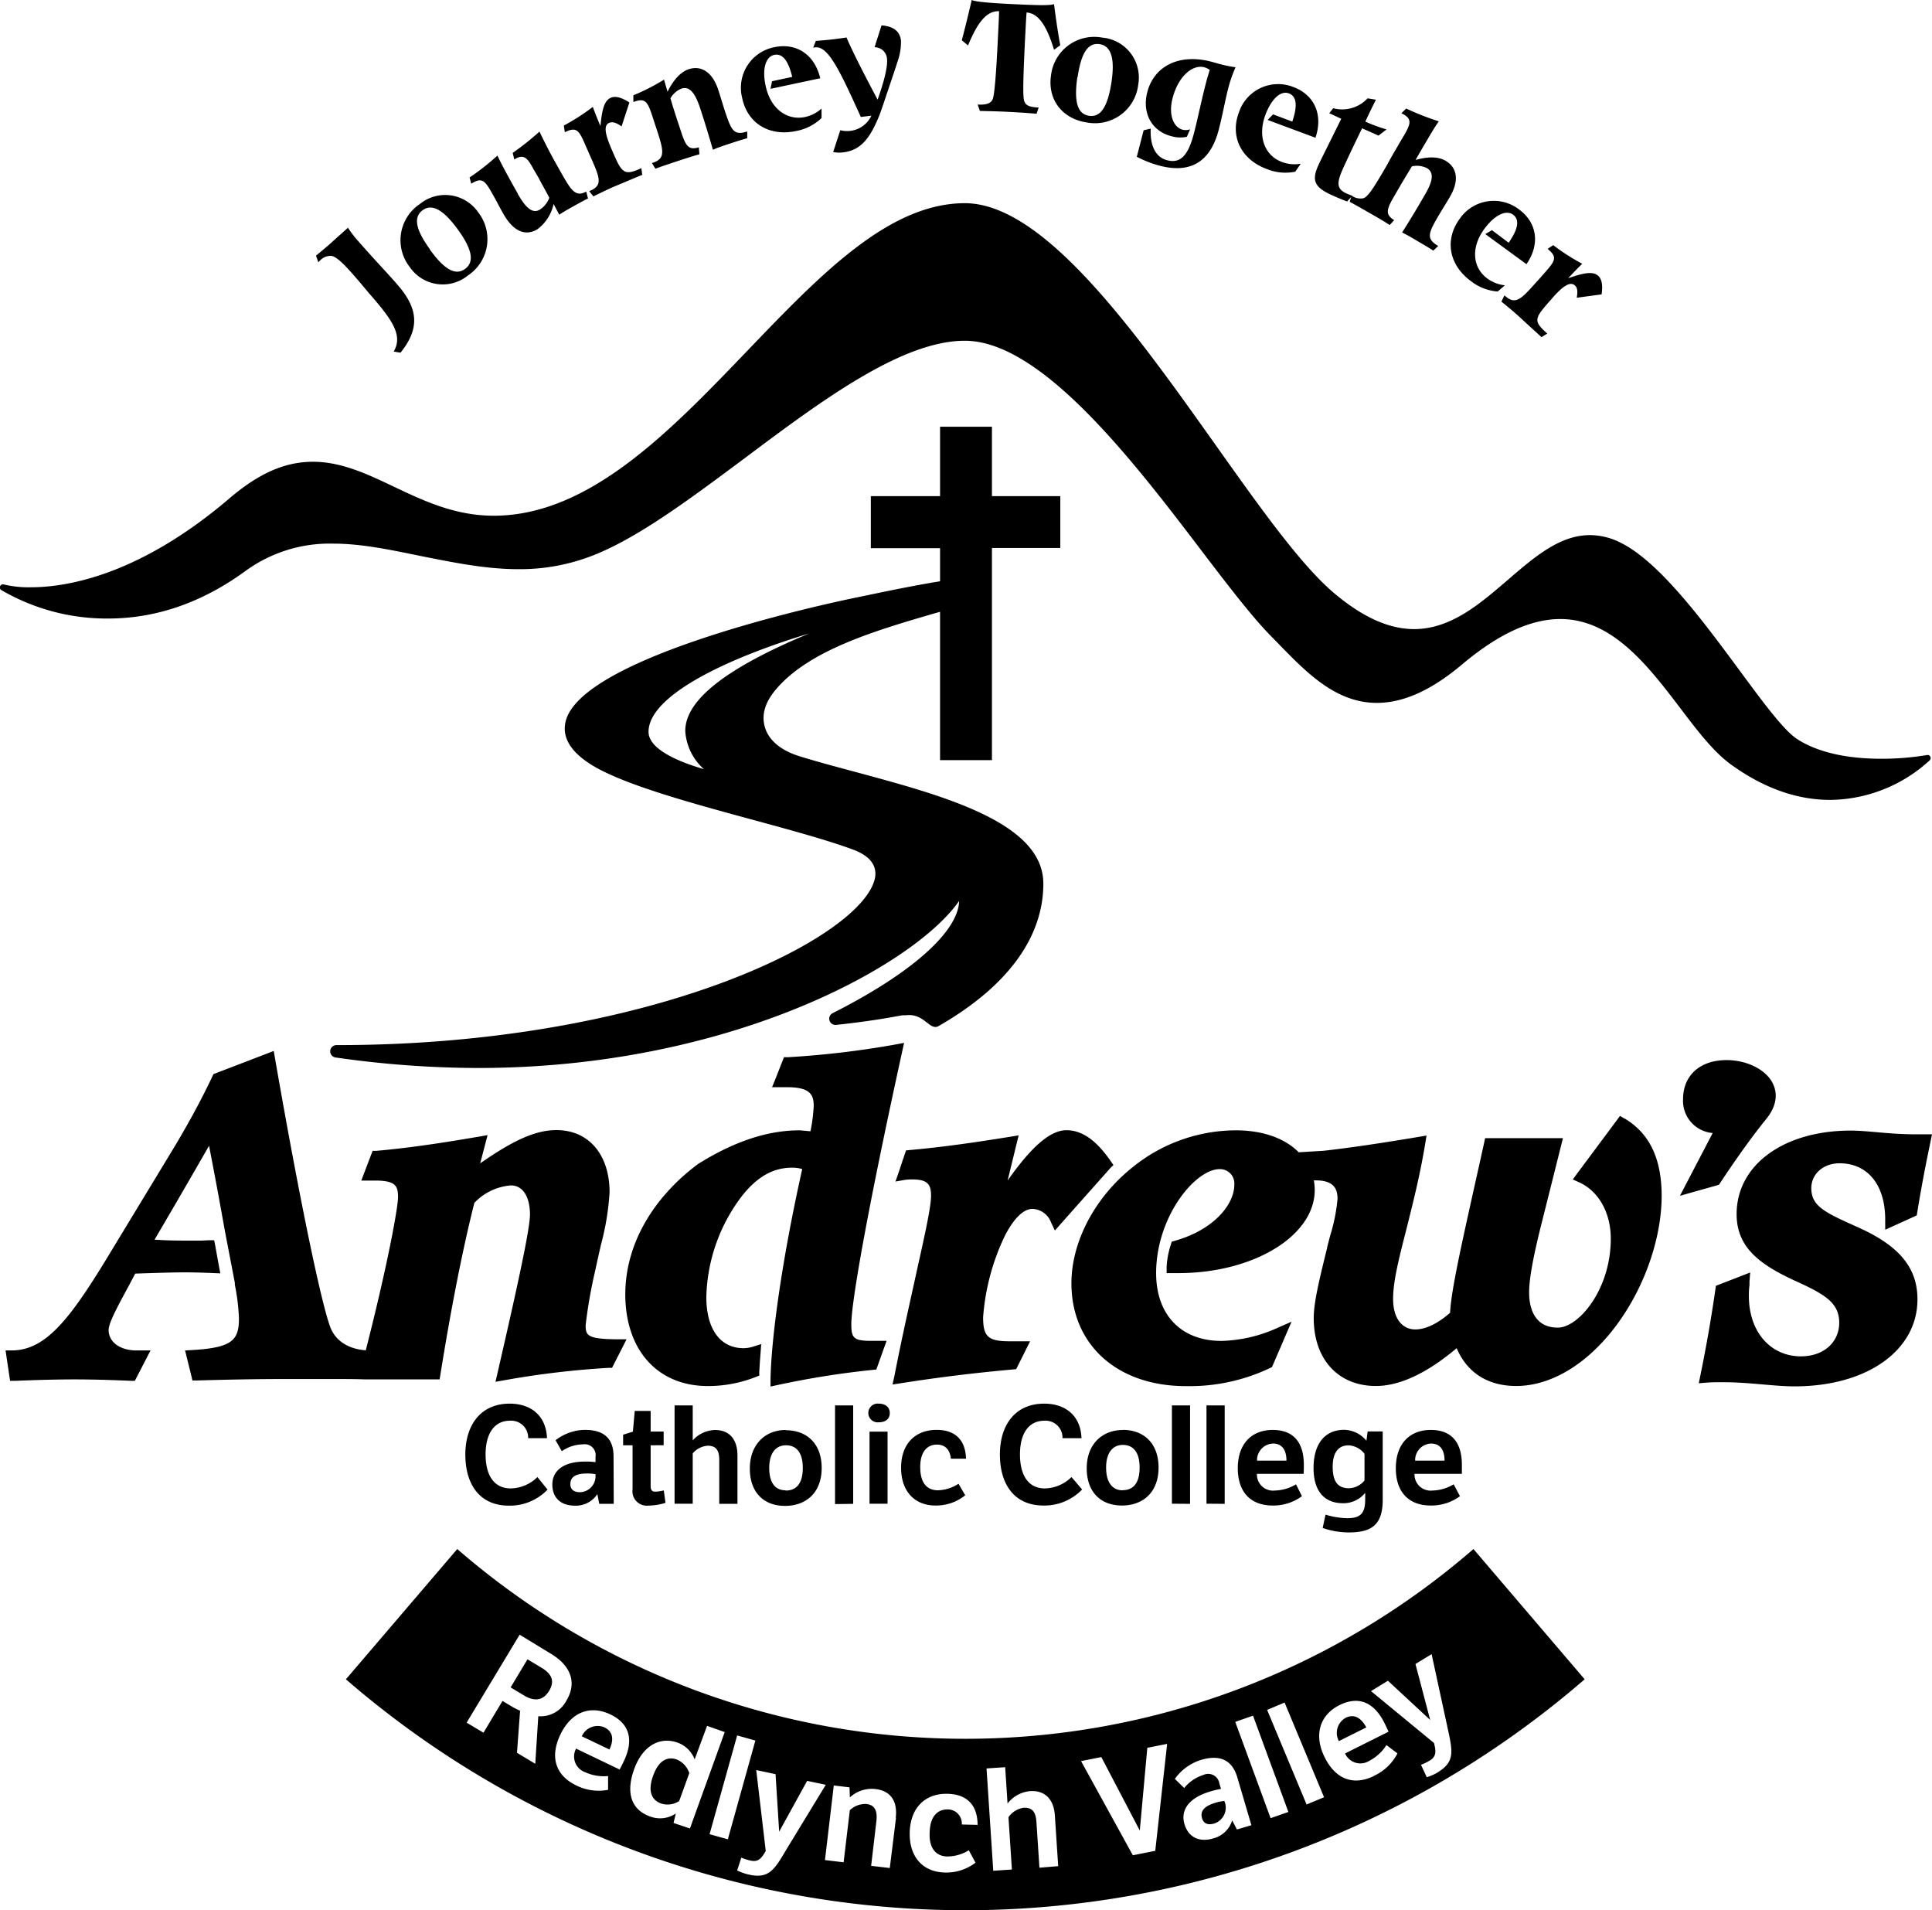 <svg viewBox="0 0 310.89 307.32" xmlns="http://www.w3.org/2000/svg"><path d="m5.05 11c3 3.42 5.17 5.65 6.3 7 3.36 3.84 3.6 7.05.48 10.92l-1.1-.18c1.53-2.61-.22-5.1-3.94-9.35l-1.51-1.8c-2.28-2.67-3.68-4.15-4.63-4.25a2.36 2.36 0 0 0 -1.75.73l-.3.3-.37-1.06c.88-.74 1.77-1.45 2.6-2.21s1.69-1.51 2.54-2.28a17.31 17.31 0 0 0 1.68 2.18zm9.89-6a6.46 6.46 0 0 1 9.42 1.38 7 7 0 0 1 -1.66 10.1 6.43 6.43 0 0 1 -9.4-1.36 7 7 0 0 1 1.64-10.12zm1.61 7.32c2.3 3.19 4.1 4.26 5.66 3.13s1.13-3.19-1.13-6.31-4.15-4.28-5.69-3.14-1.1 3.15 1.16 6.27zm14.12-9c1.32 2.34 2.4 3.25 3.54 2.61a3.85 3.85 0 0 0 1.56-1.93c-.47-.94-1.09-2-1.77-3.3l-.75-1.27c-1-1.86-1.56-2.5-3-1.66l-.11.06-.26-1.05a44.08 44.08 0 0 0 4.31-3.43c.87 1.82 1.81 3.65 2.74 5.29l.92 1.63c1.48 2.61 2.22 3.65 3.86 2.73l.29 1.11c-.82.4-1.59.84-2.37 1.27s-1.54.87-2.26 1.34l-.91-1.72a6.82 6.82 0 0 1 -2.67 4.11c-1.95 1.1-3.84.25-5.43-2.56-.64-1.13-1.13-2.11-1.61-2.95-1.25-2.22-1.68-2.94-3.32-2l-.22.13-.27-1a36.9 36.9 0 0 0 4.48-3.52c.65 1.38 1.75 3.42 3.25 6.07zm13.33-10.86c.25-2.64.61-4.08 1.66-4.55.74-.32 1.7-.07 3 .75l-1.26 3.86c-.83-.6-1.47-.8-2-.57-.93.41-.67 1.83.51 4.5l.32.74c.64 1.43 1.06 2.33 1.82 2.62.53.19 1.32 0 2.53-.58l.15 1.08c-1.38.55-2.73 1.15-4.05 1.69s-2.58 1.18-3.82 1.78l-.66-.84.17-.08c2-.86 1.53-2.07.16-5.17-.18-.4-.36-.81-.55-1.26-.07-.15-.26-.57-.57-1.29-.88-2-1.33-2.49-2.86-1.82l-.28.13-.16-1.07a33.71 33.71 0 0 0 4.66-3c.37.98.76 2 1.23 3.08zm10.8-5.53c1-2 2.16-3.2 3.4-3.61 2-.67 3.82.45 4.75 3.29.45 1.36.78 2.54 1.11 3.53 1 2.95 1.36 3.91 3.56 3.19v1.09c-.93.25-1.85.55-2.76.85s-1.86.61-2.76 1c-.68-2.33-1.35-4.55-2.05-6.67-.82-2.5-1.72-3.58-3-3.17a3.53 3.53 0 0 0 -1.78 1.57c.39 1.38.82 2.69 1.22 3.9.15.44.28.84.4 1.21.8 2.45 1.2 3.31 2.94 2.77l.1 1.12c-1.13.32-2.27.69-3.46 1.08s-2.4.79-3.62 1.24l-.57-.91.17-.05c2-.67 1.73-1.91.68-5.13-.14-.42-.28-.84-.43-1.31l-.44-1.34c-.68-2-1.08-2.61-2.66-2.09l-.3.1v-1.08a33.38 33.38 0 0 0 4.93-2.52zm20.06-2.38c-.63-2.64-1.58-3.82-2.9-3.54s-2 2.17-1.37 5c.77 3.64 3.39 5.59 6.32 5a5.75 5.75 0 0 0 2.67-1.37v1.53a8 8 0 0 1 -4.11 2.09c-4.33.92-7.81-1.27-8.65-5.27a6.65 6.65 0 0 1 5.18-8.22c3.52-.74 6.46 1.17 7.37 5l-8 1.7.24-1.22zm17.5-5.85a9.31 9.31 0 0 1 -.52 3.3s-.45 1.41-1.33 4c-.94 2.81-1.51 4.5-1.76 5.07-1.46 3.48-2.93 5.32-5.75 5.63a5 5 0 0 1 -1.55-.06l1.15-3.51a4.4 4.4 0 0 0 1.66.1 4.29 4.29 0 0 0 3.34-2.44l-1.7.21c-3.45-7.63-5.27-11.44-7.36-11.2a1.07 1.07 0 0 0 -.31.06l.43-1.1c.83-.06 1.63-.13 2.46-.22s1.66-.21 2.48-.33c.55 1.35 2.18 4.71 5 10 1.14-3.19 1.65-5.42 1.51-6.64a2 2 0 0 0 -2-1.79l1.12-3.51c1.9.13 2.96.93 3.13 2.43zm17.93-5.86c3.87.19 6.09.25 6.7 0 .3 2.39.63 4.6 1 6.62l-1 .73c-1.21-4-2.58-5.89-4.42-6-.09 1.2-.15 2.47-.22 3.82-.3 6-.41 9.44-.19 10.31s.93 1.09 2.36 1.16l-.34 1c-1.45-.13-2.93-.22-4.46-.3s-3.07-.12-4.66-.15l-.36-1.03c1.4.07 2.17-.18 2.44-.92s.54-4 .81-9.63c.07-1.4.15-2.88.2-4.47-2-.07-3.45 1.76-5 5.51l-1-.83c.46-1.75 1-3.91 1.6-6.49.44.27 2.59.48 6.54.67zm14.45 5.39a6.45 6.45 0 0 1 5.8 7.56 7 7 0 0 1 -8.23 6.1c-4-.58-6.37-3.69-5.81-7.54a7 7 0 0 1 8.24-6.12zm-4 6.38c-.56 3.89 0 5.92 1.89 6.2s3-1.51 3.59-5.33 0-5.92-1.91-6.2-2.97 1.51-3.53 5.33zm24.26 1.86c-.49 1.92-.87 4.11-1.48 6.48-1.33 5.24-4.52 7.19-9.52 5.89a17.38 17.38 0 0 1 -3.69-1.44l1.1-4.26 1.14-.27c-.14 2.84.85 4.63 2.64 5.09 2.25.58 3.43-.89 4.35-4.47.58-2.24 1.11-4.9 1.87-7.85.21-.83.43-1.56.64-2.2a2.69 2.69 0 0 0 -.88-.44c-1.84-.48-4.17 1.37-5.11 5-.69 2.68.17 4.67 1.63 5.05a2.07 2.07 0 0 0 1.2-.07l-.53 1.21a5.13 5.13 0 0 1 -2.45-.09c-3.21-.8-4.79-3.74-3.91-7.1 1.06-4.1 5-6.25 10.24-4.91.43.11.93.27 1.56.43a20.32 20.32 0 0 0 2.4.48 22.08 22.08 0 0 0 -1.2 3.47zm10.33 5.27c.87-2.57.71-4.07-.56-4.54s-2.77.8-3.77 3.47c-1.29 3.49-.12 6.54 2.69 7.58a5.75 5.75 0 0 0 3 .27l-.88 1.28a7.9 7.9 0 0 1 -4.59-.43c-4.15-1.54-5.92-5.25-4.49-9.08a6.65 6.65 0 0 1 8.77-4.11c3.37 1.25 4.83 4.43 3.56 8.16l-7.69-2.86.86-.9zm11.75 0a24.85 24.85 0 0 0 3.42 1.26l-1.3 1c-.61-.29-1.5-.67-2.64-1.18-.87 1.81-1.49 3.07-1.84 3.83-.27.56-.51 1.08-.73 1.56-1.42 3-1.82 4.2 0 5.07a10.89 10.89 0 0 0 1 .39l-.84.93c-1.21-.47-2.07-.85-2.64-1.11-2.67-1.25-3.1-2.34-1.91-4.89.26-.57 1.48-3 3.61-7.31l-1.93-.9.63-.8a5.59 5.59 0 0 0 5.54-1.59l1.34.22c-.65 1.27-1.22 2.47-1.69 3.49zm9.64 3.49c-.16.27-.69 1.17-1.56 2.68 2.07-.57 3.68-.54 4.83.13 1.87 1.09 2.23 3.17.73 5.76-.74 1.26-1.4 2.29-1.91 3.17-1.56 2.68-2 3.62 0 4.78l-.79.75c-.81-.53-1.64-1-2.48-1.5s-1.68-1-2.54-1.42c1.27-2 2.48-4 3.62-6 1.38-2.28 1.53-3.67.38-4.35a3.68 3.68 0 0 0 -2.42-.29c-.89 1.47-1.54 2.54-1.93 3.22l-.84 1.44c-1.27 2.18-1.63 3.06-.08 4l-.73.78c-.92-.6-1.93-1.19-3-1.8s-2.21-1.28-3.43-1.93l.3-1a2.46 2.46 0 0 0 1.92.42c.72-.25 1.6-1.66 3-4 .34-.58.73-1.24 1.14-2s.78-1.38 1.41-2.46c.38-.66.69-1.2 1-1.69 1-1.76 1.29-2.54-.11-3.35l-.34-.17.77-.76a42.12 42.12 0 0 0 5.25 2.06c-.76 1.07-1.46 2.3-2.17 3.5zm13.43 16c1.54-2.23 1.79-3.72.7-4.52s-2.93 0-4.62 2.3c-2.2 3-1.9 6.26.52 8a5.77 5.77 0 0 0 2.79 1.07l-1.15 1a7.94 7.94 0 0 1 -4.3-1.66c-3.58-2.62-4.26-6.67-1.85-10a6.66 6.66 0 0 1 9.57-1.55c2.9 2.12 3.44 5.58 1.2 8.81l-6.62-4.84 1.07-.63zm9.56 5.72c2.51-.88 4-1.16 4.83-.41.6.53.78 1.52.56 3l-4 .54c.19-1 .11-1.67-.32-2-.76-.67-2 .16-3.87 2.36l-.53.6c-1 1.18-1.67 1.94-1.61 2.74.05.57.59 1.18 1.59 2.06l-.93.58c-1.08-1-2.19-2-3.27-3s-2.11-1.85-3.18-2.72l.49-1 .14.12c1.6 1.41 2.52.52 4.76-2l.91-1 .92-1.05c1.43-1.63 1.7-2.25.45-3.35l-.23-.21.9-.59a34.4 34.4 0 0 0 4.67 3c-.7.67-1.46 1.45-2.26 2.32zm-164.22 194.88a8.4 8.4 0 0 1 -6.23 2.58c-4.75 0-7-3.5-7-8.21s2.43-8.2 7.14-8.2c3.3 0 5.85 1.82 6 5.56h-3.03a2.73 2.73 0 0 0 -2.95-2.81c-2.44 0-3.9 2-3.9 5.41 0 3.65 1.56 5.48 4.05 5.48a6.28 6.28 0 0 0 4.29-1.83zm10.65 2.29h-2.33l-.31-1.56a4.13 4.13 0 0 1 -3.66 1.85c-2.09 0-3.58-1.15-3.58-3.41 0-1.85 1.32-3.68 5.3-3.68a12 12 0 0 1 1.65.09v-.86a1.75 1.75 0 0 0 -2-2 6.16 6.16 0 0 0 -3.43 1.1l-1-1.76a7.85 7.85 0 0 1 4.73-1.67c2.9 0 4.6 1.25 4.6 4.27zm-2.93-4.77a7 7 0 0 0 -1.38-.11c-1.59 0-2.67.41-2.67 1.71 0 .86.55 1.3 1.59 1.3a2.57 2.57 0 0 0 2.46-2.6zm8.87-4.65v6.52c0 .68.22.94.74.94a5.67 5.67 0 0 0 1.37-.2l.28 2a9.28 9.28 0 0 1 -2.72.44 2.31 2.31 0 0 1 -2.58-2.6v-7.1h-1.52v-1.7l1.57-.49.3-3.34h2.56v3.32h2.09v2.2zm6.77-6.42v5.63a5 5 0 0 1 3.59-1.67c2.33 0 3.61 1.52 3.61 4.11v7.77h-2.93v-7c0-1.34-.31-2.35-1.85-2.35a3.49 3.49 0 0 0 -2.42 1.23v8.1h-2.92v-15.82zm15 4c3.3 0 5.75 2.09 5.75 6.07s-2.51 6.1-5.9 6.1-5.66-2.14-5.66-6 2.45-6.21 5.77-6.21zm0 9.7c1.56 0 2.71-1 2.71-3.63s-1.15-3.65-2.71-3.65-2.69 1.17-2.69 3.65 1.05 3.59 2.61 3.59zm7.9 2.18v-15.88h2.92v15.84zm7.04-16.16c1 0 1.77.52 1.77 1.51s-.73 1.49-1.77 1.49a1.51 1.51 0 1 1 0-3zm1.41 16.1h-2.9v-11.6h2.9zm12.5-1.36a7.42 7.42 0 0 1 -4.8 1.65c-3.28 0-5.52-2.22-5.52-6.08s2.29-6.09 5.72-6.09c3 0 4.64 1.63 4.73 4.64h-2.44c-.15-1.54-1-2.27-2.24-2.27-1.65 0-2.69 1.24-2.69 3.61s.93 3.74 2.86 3.74a6.39 6.39 0 0 0 3.3-1.05zm18.81-.93a8.4 8.4 0 0 1 -6.23 2.58c-4.75 0-7-3.5-7-8.21s2.43-8.18 7.13-8.18c3.3 0 5.86 1.82 6 5.56h-3.06a2.72 2.72 0 0 0 -2.94-2.81c-2.45 0-3.9 2-3.9 5.41 0 3.65 1.56 5.48 4 5.48a6.28 6.28 0 0 0 4.29-1.83zm6.55-9.59c3.3 0 5.75 2.09 5.75 6.07s-2.51 6.1-5.9 6.1-5.66-2.14-5.66-6 2.49-6.15 5.81-6.15zm0 9.7c1.56 0 2.7-1 2.7-3.63s-1.14-3.65-2.7-3.65-2.69 1.17-2.69 3.65 1.09 3.65 2.63 3.65zm7.9 2.18v-15.82h2.92v15.84zm5.56 0v-15.82h2.93v15.84zm15.36-1.21a7.74 7.74 0 0 1 -4.71 1.5c-3.5 0-5.61-2.12-5.61-6s2.18-6.16 5.63-6.16c3.21 0 5 1.87 5 5.63 0 .27 0 1.23-.05 1.43h-7.5a2.59 2.59 0 0 0 2.88 2.69 6.9 6.9 0 0 0 3.41-1zm-2.49-5.72c0-1.47-.53-2.75-2.18-2.75a2.67 2.67 0 0 0 -2.55 2.75zm15.49 6.29c0 4-1.74 5.26-5.45 5.26a12.73 12.73 0 0 1 -4.21-.72l.46-2.14a12.71 12.71 0 0 0 3.52.57c2.14 0 2.86-.83 2.86-3v-1.08a4.49 4.49 0 0 1 -3.56 1.67c-3.06 0-4.75-2-4.75-5.67s1.65-6.14 4.95-6.14a4.76 4.76 0 0 1 3.56 1.76l.2-1.5h2.42zm-2.93-7.39a3.46 3.46 0 0 0 -2.57-1.36c-1.65 0-2.55 1.18-2.55 3.47s.79 3.43 2.6 3.43a3.35 3.35 0 0 0 2.52-1.25zm15.36 6.82a7.72 7.72 0 0 1 -4.71 1.5c-3.49 0-5.61-2.12-5.61-6s2.18-6.16 5.63-6.16c3.22 0 5 1.87 5 5.63v1.43h-7.62a2.59 2.59 0 0 0 2.88 2.69 6.93 6.93 0 0 0 3.42-1zm-2.48-5.72c0-1.47-.53-2.75-2.18-2.75a2.66 2.66 0 0 0 -2.55 2.75zm-15.9 41.37a2.77 2.77 0 0 0 -1.1 3.75l4.41-2.2c-.73-1.36-1.82-2.3-3.35-1.53zm-107.66 6.71c-1.55-.56-2.94.23-3.79 2.6-.7 1.92-.66 3.78 1.3 4.49a3.42 3.42 0 0 0 2.89-.4l1.63-4.5a3.57 3.57 0 0 0 -2.03-2.19zm88.12 6.67a7.73 7.73 0 0 0 -1.42.29c-1.58.47-2.54 1.2-2.16 2.5.26.86.94 1.14 2 .83a2.69 2.69 0 0 0 1.7-3.32zm-99.76-11.84a2.78 2.78 0 0 0 -3.63 1.44l4.45 2.12c.65-1.39.73-2.82-.82-3.56zm157.23-8.34-16.86-19.74-.52-.61-.6.52a124.75 124.75 0 0 1 -162.32 0l-.6-.52-.52.61-16.88 19.74-.52.61.61.52a152.26 152.26 0 0 0 198.12 0l.61-.52zm-168.35 14.2-2.94-1.77.5-6.77a10.72 10.72 0 0 1 -1.31-.66l-1.52-.91-3.06 5.11-2.71-1.62 8.53-14.15 5 3.05c3.46 2.07 4.14 4.86 2.54 7.53a4.7 4.7 0 0 1 -4.54 2.54zm14.25-.41c-.11.25-.57 1.15-.68 1.33l-7-3.36a2.68 2.68 0 0 0 1.5 3.81 7.11 7.11 0 0 0 3.65.6v2.22a8 8 0 0 1 -5.1-.7c-3.29-1.57-4.33-4.5-2.59-8.16s4.81-4.82 8.06-3.27c3.01 1.44 3.85 4 2.16 7.53zm8 9.93.37-1.52a4.51 4.51 0 0 1 -4.16.47c-3.17-1.14-3.85-4-2.54-7.61 1.4-3.86 4.19-5.26 7-4.26a4.61 4.61 0 0 1 2.73 2.69l2-5.39 2.84 1-5.6 15.51zm5.8 1.81 4.44-15.89 2.93.82-4.43 15.89zm6.44 6.52a8.2 8.2 0 0 1 -2-.69l.67-2.06a8.25 8.25 0 0 0 1.47.47c.85.18 1.5.09 2.28-1.24l.18-.32-1.53-13 3.11.66.58 9.25 4.5-8.17 3 .63-6.4 10.51c-1.86 3.17-2.79 4.62-5.86 3.96zm23.56-9.14-1 8.06-3-.35.84-7.15c.21-1.8-.31-2.65-1.59-2.8a3.61 3.61 0 0 0 -2.68 1l-1 8.38-3-.36 1.42-12 2.53.3.06 1.62a5.19 5.19 0 0 1 4.07-1.35c2.53.27 3.62 2 3.31 4.65zm8.25 6.2a6.57 6.57 0 0 0 3.47-1l1.07 2a7.68 7.68 0 0 1 -5 1.58c-3.41-.09-5.69-2.46-5.58-6.47s2.55-6.29 6.12-6.19c3.1.08 4.79 1.82 4.8 5l-2.54-.06a2.27 2.27 0 0 0 -2.28-2.43c-1.71 0-2.83 1.21-2.89 3.69-.14 2.22.78 3.83 2.79 3.88zm14.83 1.81-.48-7.32c-.09-1.39-.48-2.42-2.08-2.32a3.6 3.6 0 0 0 -2.42 1.52l.55 8.41-3 .2-1.08-16.46 3-.2.38 5.85a5.17 5.17 0 0 1 3.62-2c2.42-.16 3.85 1.33 4 4l.53 8.07zm18.64-2.72-3.61.72-8.33-15.15 3.26-.65 6.19 11.82 1.21-13.31 3.19-.63zm13.14-3.43-.76-1.47a4.28 4.28 0 0 1 -3.11 2.92c-2.09.61-3.92-.09-4.58-2.35-.55-1.85.24-4.06 4.21-5.23a14.88 14.88 0 0 1 1.68-.4l-.26-.86a1.82 1.82 0 0 0 -2.56-1.39 6.44 6.44 0 0 0 -3.1 2.11l-1.51-1.47a8.17 8.17 0 0 1 4.24-3.06c2.9-.85 5-.1 5.84 2.91l2.24 7.6zm5.42-1.82-5.69-15.49 2.86-1 5.69 15.49zm5.79-2.2-6.35-15.22 2.81-1.18 6.35 15.23zm10.9-4.62c-3.26 1.63-6.21.65-8-3-1.74-3.48-.84-6.75 2.38-8.36 3-1.5 5.53-.59 7.28 2.92.12.25.55 1.16.63 1.35l-7 3.5a2.7 2.7 0 0 0 3.94 1.16 7.12 7.12 0 0 0 2.72-2.51l1.77 1.34a8 8 0 0 1 -3.76 3.6zm10.32-.61a8.21 8.21 0 0 1 -1.88.84l-.93-2a8 8 0 0 0 1.39-.67c.74-.45 1.15-1 .79-2.47l-.08-.36-10.14-8.35 2.72-1.67 6.8 6.31-2.37-9 2.6-1.59 2.6 12c.78 3.6 1.17 5.3-1.54 6.96zm-144.33-16.77-2.26-1.36-2.71 4.52 2.14 1.29c1.77 1.06 3.14.78 4.05-.73s.51-2.69-1.22-3.72zm72.48-146.02v-34.13h11v-8.34h-11v-11.17h-8.35v11.17h-11.14v8.37h11.14v5.33c-4.19.67-8.9 1.66-12.74 2.46l-2.16.45c-1.75.39-43.39 9.08-45.41 19.9-.44 2.38.9 4.59 4 6.58 5 3.2 15.78 6.16 26.25 9 6.1 1.66 11.86 3.23 15.91 4.72 2.8 1 4 2.54 3.7 4.51-1.7 9.54-35.86 27-86.61 27a1 1 0 0 0 -.14 2 163.06 163.06 0 0 0 22.84 1.68c40.53 0 70.26-16.55 77.43-26.88a5.78 5.78 0 0 1 -.29 1.63c-1.52 4.79-8.84 10.77-20.07 16.43a1 1 0 0 0 .45 1.89h.1c3.61-.39 6.9-.85 10-1.43l.69-.12h.54c2.93-.38 3.79 2.46 5.21 1.77 11.07-6.33 16.92-14.24 16.92-22.95 0-9.85-16.13-14.16-30.36-18-3.23-.87-6.28-1.68-8.92-2.51-3-.93-4.93-2.59-5.53-4.67s.1-4.11 1.85-6.15c5.39-6.29 16-9.39 25.34-12.12l1-.28v23.86zm-49.35-4.69a8.94 8.94 0 0 0 3 6.14c-4.09-1.18-8.91-3.21-8.91-6 0-5.7 12.09-11.66 25.85-15.83-13.4 5.58-19.94 10.73-19.94 15.69zm29.85 98.12c-2.83 0-3.13-.55-3.13-2.69 0-3.14 2.15-16.32 8.19-43.88l.3-1.37-1.38.26a147.32 147.32 0 0 1 -17.35 2.05h-.59l-.22.54-1.18 3-.52 1.28h2.38c3.61 0 4.32 1.09 4.32 3a26.94 26.94 0 0 1 -.52 4.08c-.38 0-.7-.06-1-.08s-.56-.06-.75-.06c-5.15 0-10.49 1.77-16.32 5.4-7.48 5.57-11.73 13.16-11.73 20.97 0 9 5.21 14.77 13.29 14.77a21 21 0 0 0 7.71-1.46l.56-.22v-.6c.06-1.09.13-2.13.21-3.1l.1-1.37-1.31.41a5.23 5.23 0 0 1 -1.52.25c-3.77 0-6-3.08-6-8.23a27.8 27.8 0 0 1 5.86-16.42c2.43-3 4.95-4.39 7.92-4.39a5.54 5.54 0 0 1 1.65.22c-3.62 16.25-5 28.1-5.1 33.81v1.18l1.15-.25a140.5 140.5 0 0 1 15.29-2.43l.58-.06.2-.54 1-2.81.46-1.26zm39.05-28.28-.42-.61c-1.49-2.14-3.85-5-7.13-5-2.57 0-5.57 2.54-9.48 8.1l1.44-5.9.34-1.37-1.4.23c-5 .8-10.36 1.62-16.12 2.13l-.6.06-.2.56-1 3-.51 1.45 1.53-.27a7.5 7.5 0 0 1 1.2-.07c2.53 0 3 .88 3 2.62s-.92 5.95-2.18 11.57c-1 4.65-2.35 10.43-3.72 17.46l-.3 1.34 1.32-.2c6.35-1 12.26-1.7 18.06-2.22l.52-.05.23-.46 1.33-2.66.68-1.36h-1.51c-.33 0-.65 0-1 0s-.5 0-.73 0c-3.51 0-4.32-.73-4.32-3.87a36.35 36.35 0 0 1 3.45-13c1-2 2.66-4.43 4.49-4.43a3.33 3.33 0 0 1 3 2.2l.61 1.28.93-1.06 8-9zm-84.93 25.74a77.84 77.84 0 0 1 1.54-8.76c.31-1.46.62-2.83.91-4.11a42.27 42.27 0 0 0 1.4-8.5c0-6.06-3.36-10-8.55-10-3.62 0-7.36 1.94-12.27 5.35l.82-3.13.37-1.41-1.43.25c-4.83.82-10.49 1.75-16.49 2.28h-.58l-.21.55-1.13 2.96-.48 1.27h2.19c3.35 0 3.72.86 3.72 2.69 0 1.52-1.53 10.27-5.19 24.62-2.83-.21-4.89-1.54-5.71-3.73-1.25-3.22-4.53-18.14-8.91-43.31l-.19-1.12-1.06.41-8.29 3.18-.35.13-.16.34c-1.71 3.63-3.71 7.33-6.09 11.31l-10.8 17.81c-6.15 10.12-10 14.94-15.33 15h-1.07l.15 1.06.45 3 .12.83h.84c3.67-.15 6.87-.23 9.5-.23s5.49.07 9.14.23h.6l.27-.53 1.55-3 .7-1.36h-2.27c-2.63 0-4.47-1.35-4.47-3.28 0-1.14 1.38-3.68 3.28-7.19l1-1.89c3.72-.13 6.33-.2 7.79-.2 1.23 0 1.81 0 4.73.11l1.17.05-.22-1.15-.61-3.39-.16-.79h-.8l-1.28.06c-.66 0-1 0-2 0-1.42 0-3.27 0-5.51-.15 4.23-7.21 7.17-12.31 8.77-15.11.92 4.76 1.71 9 2.41 12.95l.14.77 1.6 8.34v.15.15a33.36 33.36 0 0 1 .66 5.45c0 3.47-1.09 4.69-7.55 5.06l-1.12.06.27 1.09.74 3 .17.74h.76c5.37-.15 9.83-.23 13.66-.23h3.64q2.22 0 4.74 0c1.78 0 3.41 0 5 .06h11.98l.13-.79c1.73-10.8 3.62-20.34 5.46-27.61a9.09 9.09 0 0 1 5.89-2.81c1.89 0 3.06 1.8 3.06 4.69 0 2.33-2 11.49-5.23 25.53l-.32 1.38 1.4-.25a142 142 0 0 1 16.82-2h.54l.24-.48 1.41-2.76.68-1.35h-1.52c-4.86-.04-5.06-.65-5.06-2.29zm182.38-22.59.19-.29c2.6-3.93 5-7.29 7.4-10.27 2-2.47 1.67-4.46 1.08-5.69-1.07-2.23-4.14-3.79-7.46-3.79-4.28 0-7 2.47-7 6.29a5.19 5.19 0 0 0 4.77 5.44l-4.27 8.18-1 1.92 2.09-.59 3.91-1.1zm26.79 7.23 1.32-.6 3.26-1.48.45-.21.08-.49c.57-3.55 1.23-7.07 2.14-11.42l.23-1.13h-2.62c-2.36 0-4.49-.18-6.36-.35-1.54-.13-2.86-.25-4.08-.25-10.82 0-18.38 5.53-18.38 13.44 0 5.29 3.62 8 9 10.54 4.94 2.24 7.51 3.57 7.51 6.92 0 3.19-2.53 5.42-6.16 5.42-4.94 0-8.38-4-8.38-9.71 0-.38 0-1 .1-1.7v-.6l.11-1.48-1.38.54-3.62 1.4-.51.2-.08.54c-.66 4.61-1.48 9.3-2.43 13.92l-.25 1.22 1.24-.1c.85-.07 1.69-.07 2.59-.07 2.35 0 4.5.19 6.57.37 1.76.15 3.42.3 5 .3 11.66 0 19.79-5.77 19.79-14 0-5-2.83-8.49-9.19-11.42l-1.24-.56c-4.61-2.08-6.65-3.11-6.65-5.91 0-2.3 1.95-4 4.54-4 4.53 0 7.35 3.47 7.35 9.05v1.62zm-42-17.86-.73-.43-.5.68-6.41 8.61-.68.93 1.05.48c3.12 1.42 5.06 4.89 5.06 9.06 0 8.16-5.17 14.3-8.52 14.3-4 0-4.62-3.54-4.62-5.65s.58-5.37 1.83-10.43l3.32-13.23.29-1.17h-12.52l-.16.74q-.66 3-1.26 5.67c-2.5 11.23-4.05 18.18-4.22 21.68-2 1.76-3.95 2.68-5.59 2.68-2.21 0-3.58-1.88-3.58-4.91 0-2.82.93-6.47 2.11-11.09 1-4 2.19-8.62 3.06-13.9l.21-1.29-1.29.22c-4.6.76-9.95 1.63-15.28 2.23l-4 .24c-2.25-2.28-5.82-3.53-10.12-3.53a26.47 26.47 0 0 0 -16.56 5.9c-6.1 4.84-9.89 12-9.89 18.71 0 9.89 7.39 16.54 18.39 16.54a30.12 30.12 0 0 0 13.57-2.91l.31-.15.14-.32 2.07-4.8.94-2.18-2.17.95a23.24 23.24 0 0 1 -9.1 2.14c-6.49 0-10.52-4.18-10.52-10.9 0-9.08 6.28-16.74 10.23-16.74a2.31 2.31 0 0 1 2.35 2.53c0 3.14-3.29 7.24-9.57 9l-.5.14-.15.5a13.56 13.56 0 0 0 -.67 3.56v1h1.89c12.1 0 21.94-6 21.94-13.36a9.14 9.14 0 0 0 -.14-1.56h.31c3.11 0 3.5 1.59 3.5 3a29 29 0 0 1 -1.2 5.95c-.15.57-.31 1.17-.47 1.81v.08c-1.25 5.09-2.16 8.77-2.16 11.32 0 6.63 3.94 10.92 10 10.92 3.79 0 8.15-2 13-6.08 1.68 3.93 5 6.08 9.58 6.08 4.78 0 9.75-2.56 14-7.19 5.72-6.24 9.41-15.46 9.41-23.48-.03-5.99-1.99-10.03-6.03-12.4zm49.21-58.23a.5.5 0 0 0 -.53-.26 44.15 44.15 0 0 1 -7.37.6c-4 0-9.5-.55-13.55-3.18-2.14-1.4-5.46-5.89-9.29-11.09-5.74-7.77-12.88-17.45-19.14-20.51a10.94 10.94 0 0 0 -4.89-1.2c-4.85 0-8.9 3.49-13.19 7.18-4.53 3.9-9.21 7.94-15.11 7.94-4 0-8.23-1.88-12.83-5.75-5.39-4.53-12.1-14-19.2-24-12.9-18.16-27.57-38.77-40.26-38.77-12.22 0-23.25 11.5-34.93 23.67-12.55 13.08-25.54 26.61-40.88 26.61-6.22 0-11.24-2.38-16.09-4.68-4.34-2.06-8.44-4-13-4s-8.74 1.9-13.37 5.83c-14.6 12.49-26.31 14.36-32 14.36a17 17 0 0 1 -4.37-.45.5.5 0 0 0 -.6.28.49.49 0 0 0 .19.62 33.64 33.64 0 0 0 17.21 4.58c7.67 0 15.06-2.55 22-7.59a23 23 0 0 1 14.2-4.46c4.58 0 9.21 1 14.12 2 5.08 1 10.32 2.11 15.67 2.11a32.13 32.13 0 0 0 12.21-2.29c7.22-2.88 15.47-9.05 24.22-15.57 12.42-9.3 25.29-18.89 35.42-18.89 12.37 0 27.29 19.59 38.18 33.9 4.27 5.61 8 10.45 10.89 13.42l1.43 1.46c4.53 4.66 9.23 9.48 15.79 9.48 4.26 0 8.77-2 13.8-6.25 5.82-4.87 11-7.24 15.74-7.24 8.38 0 14.17 7.61 19.28 14.32 2.77 3.65 5.39 7.09 8.22 9.12 5.22 3.76 10.57 5.66 15.91 5.66a24 24 0 0 0 16-6.35.52.52 0 0 0 .12-.61z" transform="translate(52.62 27.82)"/></svg>